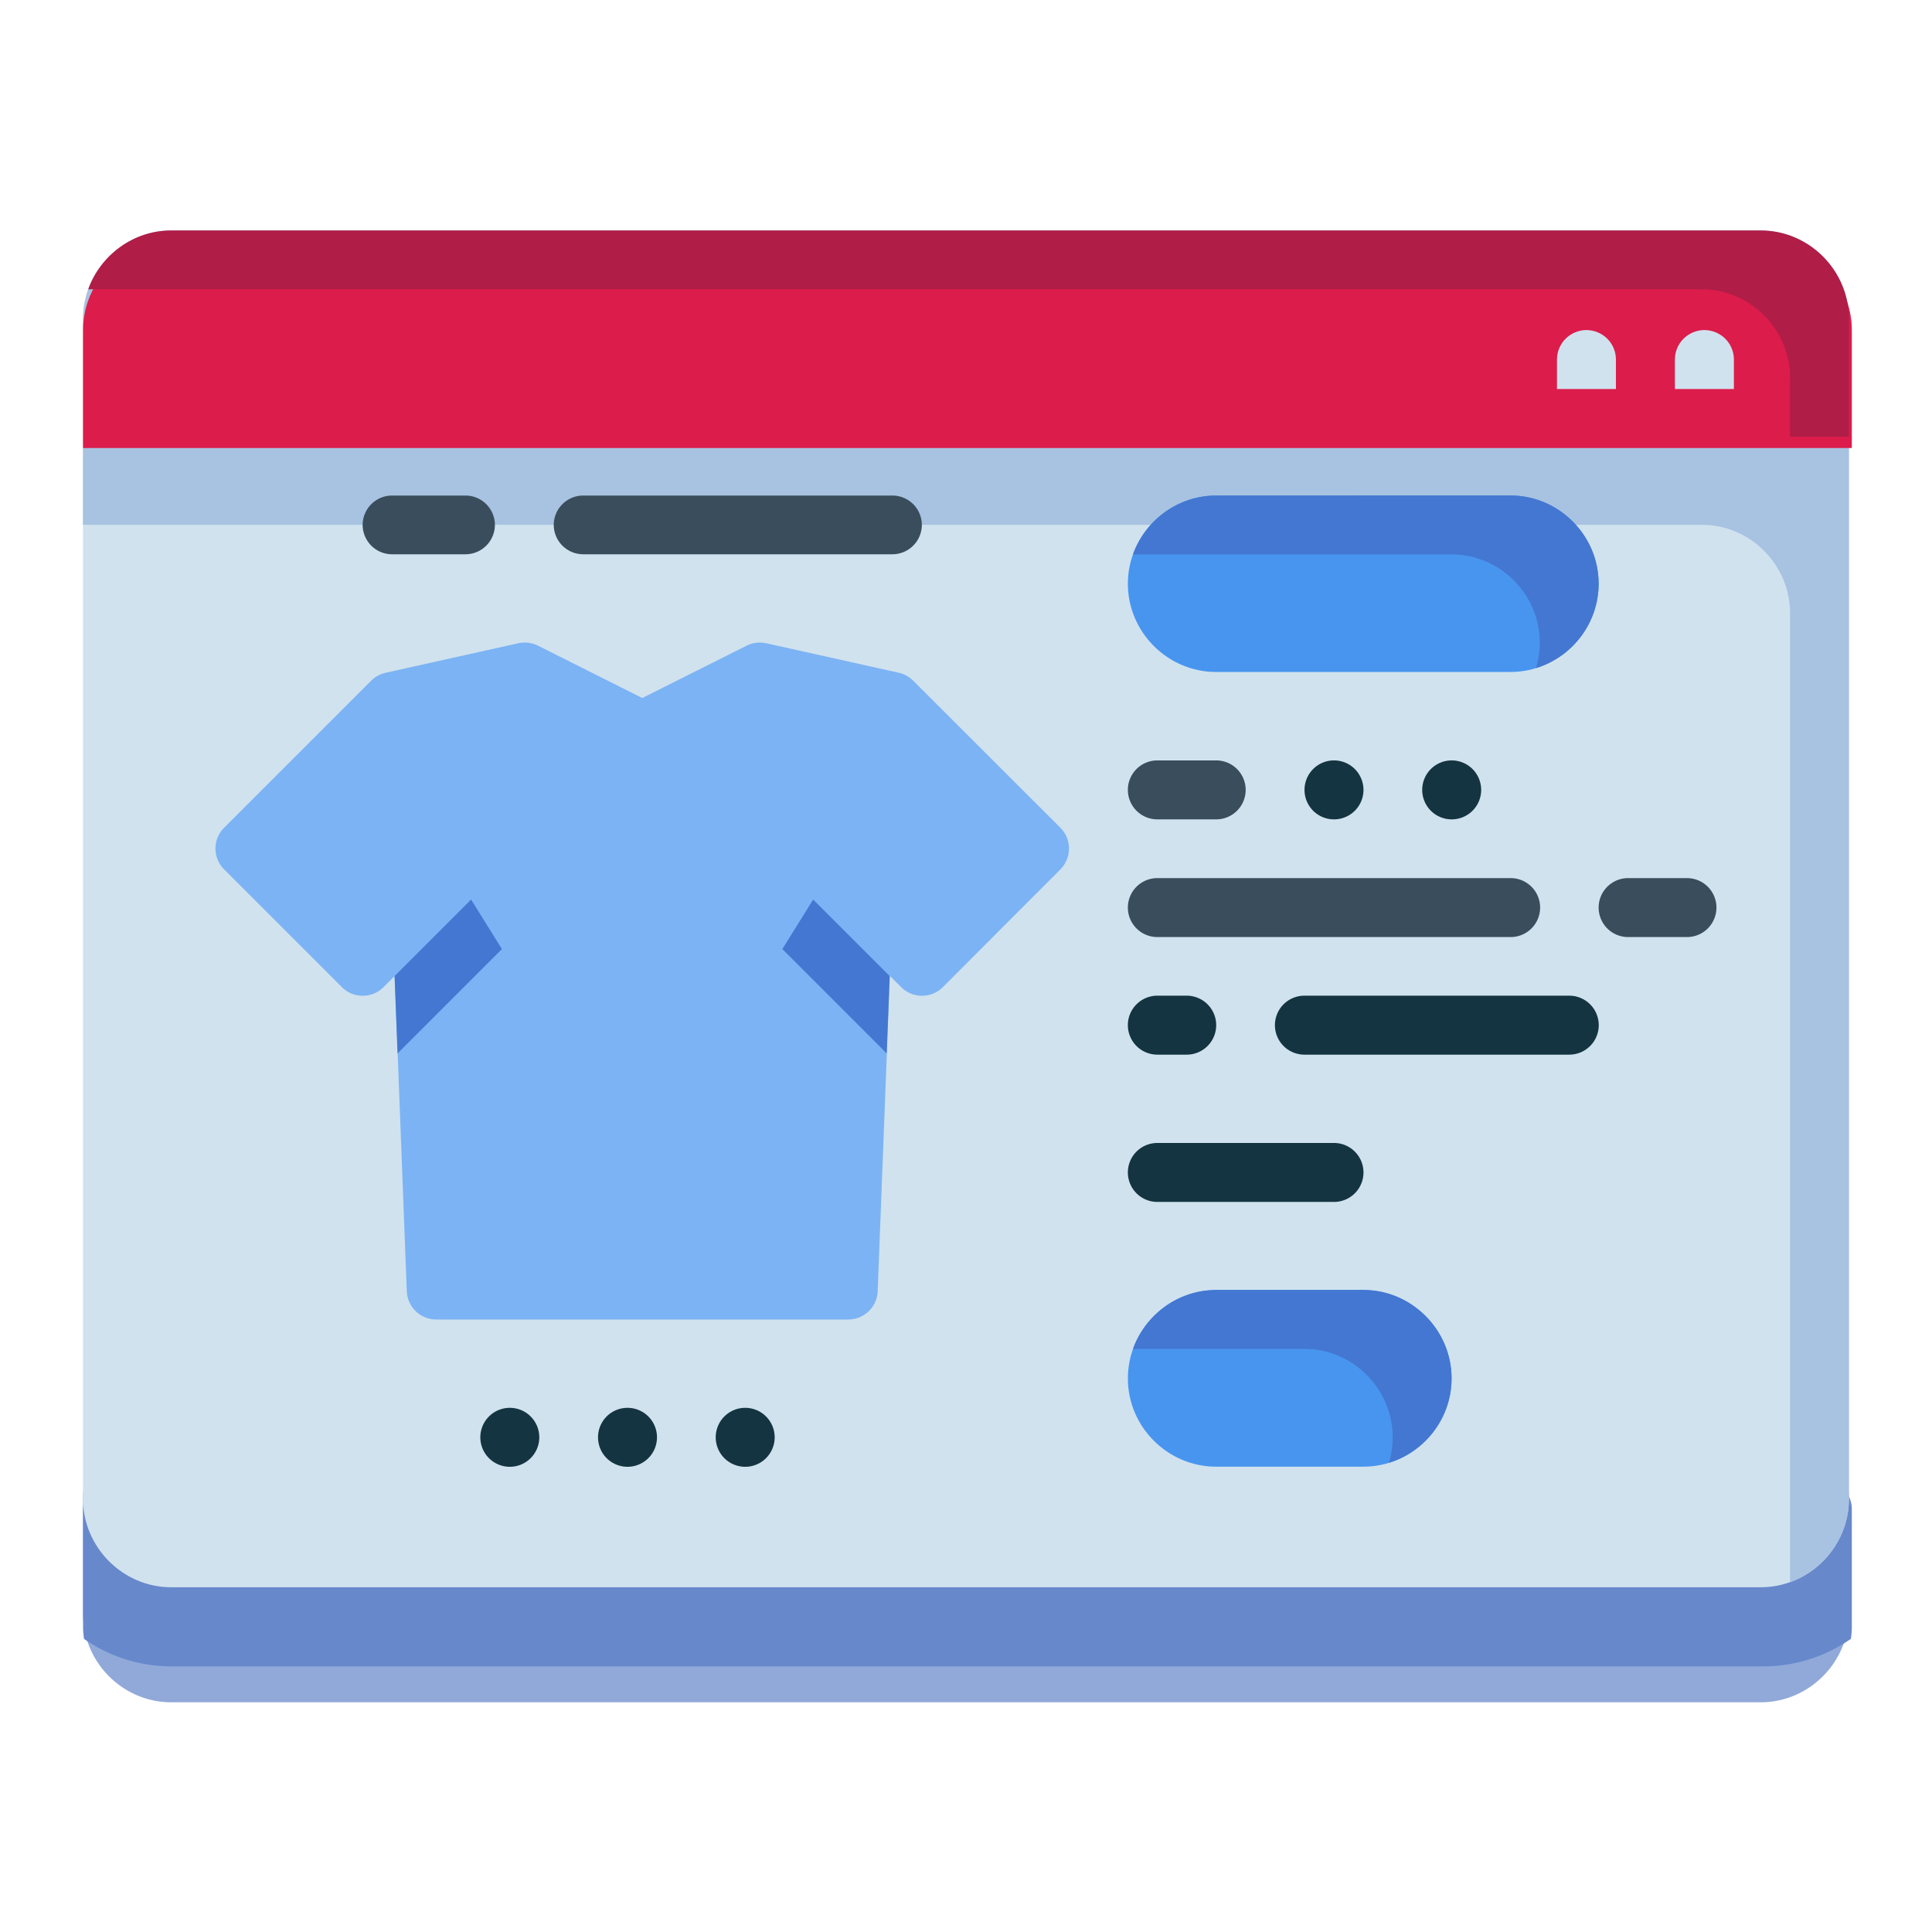 <svg
   width="200"
   height="200"
   viewBox="0 0 22.578 22.578"
   version="1.1"
   id="svg831"
   inkscape:version="1.1.2 (1:1.1+202202050950+0a00cf5339)"
   sodipodi:docname="21 - Shirt Online Store.svg"
   inkscape:export-filename="/media/taufikramadhan/Data/Tr Design Studio/Project Design/TR Creative Design/Icon Design/Project Hiring/Icon Icons/019 - Commerce And Shopping/5 - Send/21 - Shirt Online Store.png"
   inkscape:export-xdpi="576"
   inkscape:export-ydpi="576"
   xmlns:inkscape="http://www.inkscape.org/namespaces/inkscape"
   xmlns:sodipodi="http://sodipodi.sourceforge.net/DTD/sodipodi-0.dtd"
   xmlns="http://www.w3.org/2000/svg"
   xmlns:svg="http://www.w3.org/2000/svg"
   xmlns:rdf="http://www.w3.org/1999/02/22-rdf-syntax-ns#"
   xmlns:cc="http://creativecommons.org/ns#"
   xmlns:dc="http://purl.org/dc/elements/1.1/">
  <defs
     id="defs825">
    <pattern
       id="EMFhbasepattern"
       patternUnits="userSpaceOnUse"
       width="6"
       height="6"
       x="0"
       y="0" />
    <pattern
       id="EMFhbasepattern-9"
       patternUnits="userSpaceOnUse"
       width="6"
       height="6"
       x="0"
       y="0" />
    <pattern
       id="EMFhbasepattern-0"
       patternUnits="userSpaceOnUse"
       width="6"
       height="6"
       x="0"
       y="0" />
    <pattern
       id="EMFhbasepattern-7"
       patternUnits="userSpaceOnUse"
       width="6"
       height="6"
       x="0"
       y="0" />
    <pattern
       id="EMFhbasepattern-2"
       patternUnits="userSpaceOnUse"
       width="6"
       height="6"
       x="0"
       y="0" />
    <pattern
       id="EMFhbasepattern-98"
       patternUnits="userSpaceOnUse"
       width="6"
       height="6"
       x="0"
       y="0" />
    <pattern
       id="EMFhbasepattern-6"
       patternUnits="userSpaceOnUse"
       width="6"
       height="6"
       x="0"
       y="0" />
    <pattern
       id="EMFhbasepattern-01"
       patternUnits="userSpaceOnUse"
       width="6"
       height="6"
       x="0"
       y="0" />
    <pattern
       id="EMFhbasepattern-07"
       patternUnits="userSpaceOnUse"
       width="6"
       height="6"
       x="0"
       y="0" />
    <pattern
       id="EMFhbasepattern-8"
       patternUnits="userSpaceOnUse"
       width="6"
       height="6"
       x="0"
       y="0" />
    <pattern
       id="EMFhbasepattern-4"
       patternUnits="userSpaceOnUse"
       width="6"
       height="6"
       x="0"
       y="0" />
    <pattern
       id="EMFhbasepattern-40"
       patternUnits="userSpaceOnUse"
       width="6"
       height="6"
       x="0"
       y="0" />
    <pattern
       id="EMFhbasepattern-08"
       patternUnits="userSpaceOnUse"
       width="6"
       height="6"
       x="0"
       y="0" />
    <pattern
       id="EMFhbasepattern-04"
       patternUnits="userSpaceOnUse"
       width="6"
       height="6"
       x="0"
       y="0" />
    <pattern
       id="EMFhbasepattern-014"
       patternUnits="userSpaceOnUse"
       width="6"
       height="6"
       x="0"
       y="0" />
    <pattern
       id="EMFhbasepattern-27"
       patternUnits="userSpaceOnUse"
       width="6"
       height="6"
       x="0"
       y="0" />
    <pattern
       id="EMFhbasepattern-09"
       patternUnits="userSpaceOnUse"
       width="6"
       height="6"
       x="0"
       y="0" />
    <pattern
       id="EMFhbasepattern-5"
       patternUnits="userSpaceOnUse"
       width="6"
       height="6"
       x="0"
       y="0" />
    <pattern
       id="EMFhbasepattern-018"
       patternUnits="userSpaceOnUse"
       width="6"
       height="6"
       x="0"
       y="0" />
  </defs>
  <sodipodi:namedview
     id="base"
     pagecolor="#ffffff"
     bordercolor="#666666"
     borderopacity="1.0"
     inkscape:pageopacity="0.0"
     inkscape:pageshadow="2"
     inkscape:zoom="4.4249417"
     inkscape:cx="34.237739"
     inkscape:cy="43.616394"
     inkscape:document-units="pt"
     inkscape:current-layer="layer1"
     showgrid="false"
     units="pt"
     inkscape:window-width="1366"
     inkscape:window-height="705"
     inkscape:window-x="0"
     inkscape:window-y="31"
     inkscape:window-maximized="1"
     inkscape:pagecheckerboard="true"
     inkscape:showpageshadow="false"
     inkscape:object-paths="true"
     inkscape:snap-intersection-paths="true"
     inkscape:snap-smooth-nodes="true"
     inkscape:snap-midpoints="true"
     showguides="true"
     inkscape:snap-bbox="true"
     inkscape:bbox-nodes="true"
     inkscape:snap-nodes="false"
     inkscape:snap-global="true"
     inkscape:document-rotation="0">
    <inkscape:grid
       type="xygrid"
       id="grid1378" />
    <sodipodi:guide
       position="0.97,21.608"
       orientation="78,0"
       id="guide1380"
       inkscape:locked="false" />
    <sodipodi:guide
       position="0.97,0.97"
       orientation="0,78"
       id="guide1382"
       inkscape:locked="false" />
    <sodipodi:guide
       position="21.608,0.97"
       orientation="-78,0"
       id="guide1384"
       inkscape:locked="false" />
    <sodipodi:guide
       position="21.608,21.608"
       orientation="0,-78"
       id="guide1386"
       inkscape:locked="false" />
  </sodipodi:namedview>
  <g
     inkscape:label="Icon"
     inkscape:groupmode="layer"
     id="layer1"
     transform="translate(0,-274.422)">
    <g
       id="g421356"
       style="display:inline;stroke-width:0.769"
       transform="matrix(1.3,0,0,1.3,0.282,-168.686)">
      <path
         style="color:#000000;fill:#91a9d9;fill-opacity:1;stroke-width:0.769;stroke-linecap:round;stroke-linejoin:round;stroke-miterlimit:1.5;-inkscape-stroke:none"
         d="m 0.793,354.037 a 0.265,0.265 0 0 0 -0.264,0.264 v 1.059 c 0,0.435 0.358,0.795 0.793,0.795 H 15.611 c 0.435,0 0.793,-0.36 0.793,-0.795 v -1.059 a 0.265,0.265 0 0 0 -0.266,-0.264 z"
         id="path837441" />
      <path
         id="path407912"
         style="fill:#6788cb;fill-opacity:1;stroke-width:2.907;stroke-linecap:round;stroke-linejoin:round;stroke-miterlimit:1.5"
         d="M 2.996,279.574 A 1,1 0 0 0 2,280.57 v 4 c 0,0.137 0.013,0.272 0.031,0.404 0.845,0.587 1.868,0.932 2.967,0.932 H 59.004 c 1.099,0 2.12,-0.346 2.965,-0.934 C 61.987,284.841 62,284.707 62,284.57 v -4 a 1,1 0 0 0 -1.004,-0.996 z"
         transform="matrix(0.265,0,0,0.265,0,280.067)" />
      <path
         style="color:#000000;fill:#d0e2ee;stroke-width:0.769;stroke-linecap:round;stroke-linejoin:round;stroke-miterlimit:1.5;-inkscape-stroke:none"
         d="m 1.322,342.949 c -0.435,0 -0.793,0.36 -0.793,0.795 v 10.582 c 0,0.435 0.358,0.795 0.793,0.795 H 15.611 c 0.435,0 0.793,-0.36 0.793,-0.795 v -10.582 c 0,-0.435 -0.358,-0.795 -0.793,-0.795 z"
         id="path837447" />
      <path
         id="path350173"
         style="color:#000000;fill:#a8c2e1;fill-opacity:1;stroke-width:0.769;stroke-linecap:round;stroke-linejoin:round;stroke-miterlimit:1.5;-inkscape-stroke:none"
         d="m 1.322,342.924 c -0.435,0 -0.793,0.36 -0.793,0.795 v 1.851 H 15.082 c 0.435,0 0.793,0.36 0.793,0.795 v 8.711 c 0.307,-0.11 0.529,-0.405 0.529,-0.748 v -10.609 c 0,-0.435 -0.357,-0.795 -0.793,-0.795 z"
         sodipodi:nodetypes="sscsscssss" />
      <path
         style="color:#000000;fill:#3a4d5c;stroke-width:0.769;stroke-linecap:round;stroke-linejoin:round;stroke-miterlimit:1.5;-inkscape-stroke:none"
         d="m 3.307,345.307 a 0.265,0.265 0 0 0 -0.264,0.264 0.265,0.265 0 0 0 0.264,0.264 H 3.969 A 0.265,0.265 0 0 0 4.232,345.57 0.265,0.265 0 0 0 3.969,345.307 Z"
         id="path216224" />
      <path
         style="color:#000000;fill:#3a4d5c;stroke-width:0.769;stroke-linecap:round;stroke-linejoin:round;stroke-miterlimit:1.5;-inkscape-stroke:none"
         d="m 5.027,345.307 a 0.265,0.265 0 0 0 -0.266,0.264 0.265,0.265 0 0 0 0.266,0.264 h 2.777 a 0.265,0.265 0 0 0 0.266,-0.264 0.265,0.265 0 0 0 -0.266,-0.264 z"
         id="path216306" />
      <path
         style="color:#000000;fill:#7cb3f4;stroke-width:0.769;stroke-linecap:round;stroke-linejoin:round;stroke-miterlimit:1.5;-inkscape-stroke:none"
         d="M 4.441,346.635 3.25,346.9 a 0.265,0.265 0 0 0 -0.129,0.07 l -1.324,1.324 a 0.265,0.265 0 0 0 0,0.373 l 1.059,1.059 a 0.265,0.265 0 0 0 0.375,0 l 0.1,-0.1 0.109,2.834 a 0.265,0.265 0 0 0 0.266,0.254 h 3.703 a 0.265,0.265 0 0 0 0.264,-0.254 l 0.109,-2.836 0.102,0.102 a 0.265,0.265 0 0 0 0.375,0 l 1.057,-1.059 a 0.265,0.265 0 0 0 0,-0.373 L 7.992,346.971 A 0.265,0.265 0 0 0 7.863,346.9 L 6.672,346.635 a 0.265,0.265 0 0 0 -0.176,0.021 l -0.939,0.471 -0.939,-0.471 a 0.265,0.265 0 0 0 -0.176,-0.021 z"
         id="path837467" />
      <path
         style="color:#000000;fill:#143441;fill-opacity:1;stroke-width:0.769;stroke-linecap:round;stroke-linejoin:round;stroke-miterlimit:1.5;-inkscape-stroke:none"
         d="m 5.423,353.508 a 0.265,0.265 0 0 0 -0.264,0.266 0.265,0.265 0 0 0 0.264,0.264 0.265,0.265 0 0 0 0.266,-0.264 0.265,0.265 0 0 0 -0.266,-0.266 z"
         id="path217644" />
      <path
         id="path837453"
         style="color:#000000;fill:#dc1c4b;stroke-width:2.907;stroke-linecap:round;stroke-linejoin:round;stroke-miterlimit:1.5;-inkscape-stroke:none"
         d="M 4.998,237.57 C 3.353,237.57 2,238.929 2,240.574 v 4.002 h 60 v -4.002 c 0,-1.645 -1.351,-3.004 -2.996,-3.004 z"
         transform="matrix(0.265,0,0,0.265,0,280.067)" />
      <path
         style="color:#000000;fill:#143441;fill-opacity:1;stroke-width:0.769;stroke-linecap:round;stroke-linejoin:round;stroke-miterlimit:1.5;-inkscape-stroke:none"
         d="m 4.365,353.508 a 0.265,0.265 0 0 0 -0.264,0.266 0.265,0.265 0 0 0 0.264,0.264 0.265,0.265 0 0 0 0.266,-0.264 0.265,0.265 0 0 0 -0.266,-0.266 z"
         id="path217825" />
      <path
         style="color:#000000;fill:#143441;fill-opacity:1;stroke-width:0.769;stroke-linecap:round;stroke-linejoin:round;stroke-miterlimit:1.5;-inkscape-stroke:none"
         d="m 6.481,353.508 a 0.265,0.265 0 0 0 -0.264,0.266 0.265,0.265 0 0 0 0.264,0.264 0.265,0.265 0 0 0 0.266,-0.264 0.265,0.265 0 0 0 -0.266,-0.266 z"
         id="path217827" />
      <path
         style="color:#000000;fill:#4895ef;stroke-width:0.769;stroke-linecap:round;stroke-linejoin:round;stroke-miterlimit:1.5;-inkscape-stroke:none"
         d="m 10.715,345.307 c -0.435,0 -0.793,0.358 -0.793,0.793 0,0.435 0.358,0.793 0.793,0.793 h 2.646 c 0.435,0 0.793,-0.358 0.793,-0.793 0,-0.435 -0.358,-0.793 -0.793,-0.793 z"
         id="path837479" />
      <path
         style="color:#000000;fill:#3a4d5c;stroke-width:0.769;stroke-linecap:round;stroke-linejoin:round;stroke-miterlimit:1.5;-inkscape-stroke:none"
         d="m 10.186,347.688 a 0.265,0.265 0 0 0 -0.264,0.264 0.265,0.265 0 0 0 0.264,0.266 h 0.529 a 0.265,0.265 0 0 0 0.266,-0.266 0.265,0.265 0 0 0 -0.266,-0.264 z"
         id="path222348" />
      <path
         style="color:#000000;fill:#143441;fill-opacity:1;stroke-width:0.769;stroke-linecap:round;stroke-linejoin:round;stroke-miterlimit:1.5;-inkscape-stroke:none"
         d="m 11.774,347.688 a 0.265,0.265 0 0 0 -0.264,0.264 0.265,0.265 0 0 0 0.264,0.266 0.265,0.265 0 0 0 0.266,-0.266 0.265,0.265 0 0 0 -0.266,-0.264 z"
         id="path222448" />
      <path
         style="color:#000000;fill:#143441;fill-opacity:1;stroke-width:0.769;stroke-linecap:round;stroke-linejoin:round;stroke-miterlimit:1.5;-inkscape-stroke:none"
         d="m 12.832,347.688 a 0.265,0.265 0 0 0 -0.264,0.264 0.265,0.265 0 0 0 0.264,0.266 0.265,0.265 0 0 0 0.266,-0.266 0.265,0.265 0 0 0 -0.266,-0.264 z"
         id="path222627" />
      <path
         style="color:#000000;fill:#3a4d5c;stroke-width:0.769;stroke-linecap:round;stroke-linejoin:round;stroke-miterlimit:1.5;-inkscape-stroke:none"
         d="m 10.186,348.746 a 0.265,0.265 0 0 0 -0.264,0.264 0.265,0.265 0 0 0 0.264,0.266 h 3.176 a 0.265,0.265 0 0 0 0.266,-0.266 0.265,0.265 0 0 0 -0.266,-0.264 z"
         id="path222629" />
      <path
         style="color:#000000;fill:#3a4d5c;stroke-width:0.769;stroke-linecap:round;stroke-linejoin:round;stroke-miterlimit:1.5;-inkscape-stroke:none"
         d="m 14.42,348.746 a 0.265,0.265 0 0 0 -0.266,0.264 0.265,0.265 0 0 0 0.266,0.266 h 0.529 a 0.265,0.265 0 0 0 0.264,-0.266 0.265,0.265 0 0 0 -0.264,-0.264 z"
         id="path222683" />
      <path
         style="color:#000000;fill:#143441;fill-opacity:1;stroke-width:0.769;stroke-linecap:round;stroke-linejoin:round;stroke-miterlimit:1.5;-inkscape-stroke:none"
         d="m 11.51,349.803 a 0.265,0.265 0 0 0 -0.266,0.266 0.265,0.265 0 0 0 0.266,0.264 h 2.381 a 0.265,0.265 0 0 0 0.264,-0.264 0.265,0.265 0 0 0 -0.264,-0.266 z"
         id="path223740" />
      <path
         style="color:#000000;fill:#143441;fill-opacity:1;stroke-width:0.769;stroke-linecap:round;stroke-linejoin:round;stroke-miterlimit:1.5;-inkscape-stroke:none"
         d="m 10.186,349.803 a 0.265,0.265 0 0 0 -0.264,0.266 0.265,0.265 0 0 0 0.264,0.264 h 0.266 a 0.265,0.265 0 0 0 0.264,-0.264 0.265,0.265 0 0 0 -0.264,-0.266 z"
         id="path223742" />
      <path
         style="color:#000000;fill:#143441;fill-opacity:1;stroke-width:0.769;stroke-linecap:round;stroke-linejoin:round;stroke-miterlimit:1.5;-inkscape-stroke:none"
         d="m 10.186,351.127 a 0.265,0.265 0 0 0 -0.264,0.264 0.265,0.265 0 0 0 0.264,0.266 h 1.588 a 0.265,0.265 0 0 0 0.266,-0.266 0.265,0.265 0 0 0 -0.266,-0.264 z"
         id="path224696" />
      <path
         style="color:#000000;fill:#4895ef;stroke-width:0.769;stroke-linecap:round;stroke-linejoin:round;stroke-miterlimit:1.5;-inkscape-stroke:none"
         d="m 10.715,352.449 c -0.435,0 -0.793,0.36 -0.793,0.795 0,0.435 0.358,0.793 0.793,0.793 h 1.324 c 0.435,0 0.793,-0.358 0.793,-0.793 0,-0.435 -0.358,-0.795 -0.793,-0.795 z"
         id="path837513" />
      <path
         id="path214346"
         style="color:#000000;fill:#d0e2ee;stroke-width:2.907;stroke-linecap:round;stroke-linejoin:round;stroke-miterlimit:1.5;-inkscape-stroke:none"
         d="m 51.998,241.572 v 1.004 h 2 v -1.004 c -0.002,-0.55 -0.447,-0.996 -1.009,-0.998 -0.553,0.011 -0.989,0.454 -0.991,0.998 z m 4,0 v 1.004 H 58 v -1.004 c -0.002,-0.55 -0.446,-0.996 -1.01,-0.998 -0.554,0.011 -0.99,0.454 -0.992,0.998 z"
         transform="matrix(0.265,0,0,0.265,0,280.067)"
         sodipodi:nodetypes="cccccccccccc" />
      <path
         id="path371372"
         style="color:#000000;fill:#4377d1;fill-opacity:1;stroke-width:0.769;stroke-linecap:round;stroke-linejoin:round;stroke-miterlimit:1.5;-inkscape-stroke:none"
         d="m 10.715,345.307 c -0.343,0 -0.637,0.222 -0.747,0.529 h 2.864 c 0.435,0 0.793,0.358 0.793,0.793 0,0.08 -0.012,0.157 -0.034,0.229 0.325,-0.099 0.563,-0.403 0.563,-0.759 0,-0.435 -0.358,-0.793 -0.793,-0.793 z" />
      <path
         id="path381422"
         style="color:#000000;fill:#4377d1;fill-opacity:1;stroke-width:0.769;stroke-linecap:round;stroke-linejoin:round;stroke-miterlimit:1.5;-inkscape-stroke:none"
         d="m 10.694,352.449 c -0.334,0.009 -0.618,0.229 -0.726,0.529 h 1.542 c 0.435,0 0.793,0.36 0.793,0.795 0,0.08 -0.012,0.157 -0.034,0.229 0.325,-0.099 0.563,-0.403 0.563,-0.759 0,-0.435 -0.358,-0.795 -0.793,-0.795 h -1.324 c -0.007,0 -0.013,-1.7e-4 -0.02,0 z" />
      <path
         style="fill:#4377d1;fill-opacity:1;stroke:none;stroke-width:2.239;stroke-linecap:round;stroke-linejoin:round;stroke-miterlimit:1.5;stroke-opacity:1;stop-color:#000000"
         d="m 4.295,349.384 -0.938,0.938 -0.027,-0.695 0.688,-0.688 z"
         id="path388928"
         sodipodi:nodetypes="ccccc" />
      <path
         style="fill:#4377d1;fill-opacity:1;stroke:none;stroke-width:2.239;stroke-linecap:round;stroke-linejoin:round;stroke-miterlimit:1.5;stroke-opacity:1;stop-color:#000000"
         d="m 6.816,349.384 0.938,0.938 0.027,-0.695 -0.688,-0.688 z"
         id="path391349"
         sodipodi:nodetypes="ccccc" />
      <path
         id="path417828"
         style="color:#000000;fill:#b01d47;fill-opacity:1;stroke-width:0.769;stroke-linecap:round;stroke-linejoin:round;stroke-miterlimit:1.5;-inkscape-stroke:none"
         d="m 1.322,342.924 c -0.342,0 -0.636,0.223 -0.746,0.529 H 15.082 c 0.435,0 0.793,0.36 0.793,0.795 v 0.53 h 0.529 v -1.059 c 0,-0.435 -0.357,-0.795 -0.793,-0.795 z" />
    </g>
  </g>
</svg>
